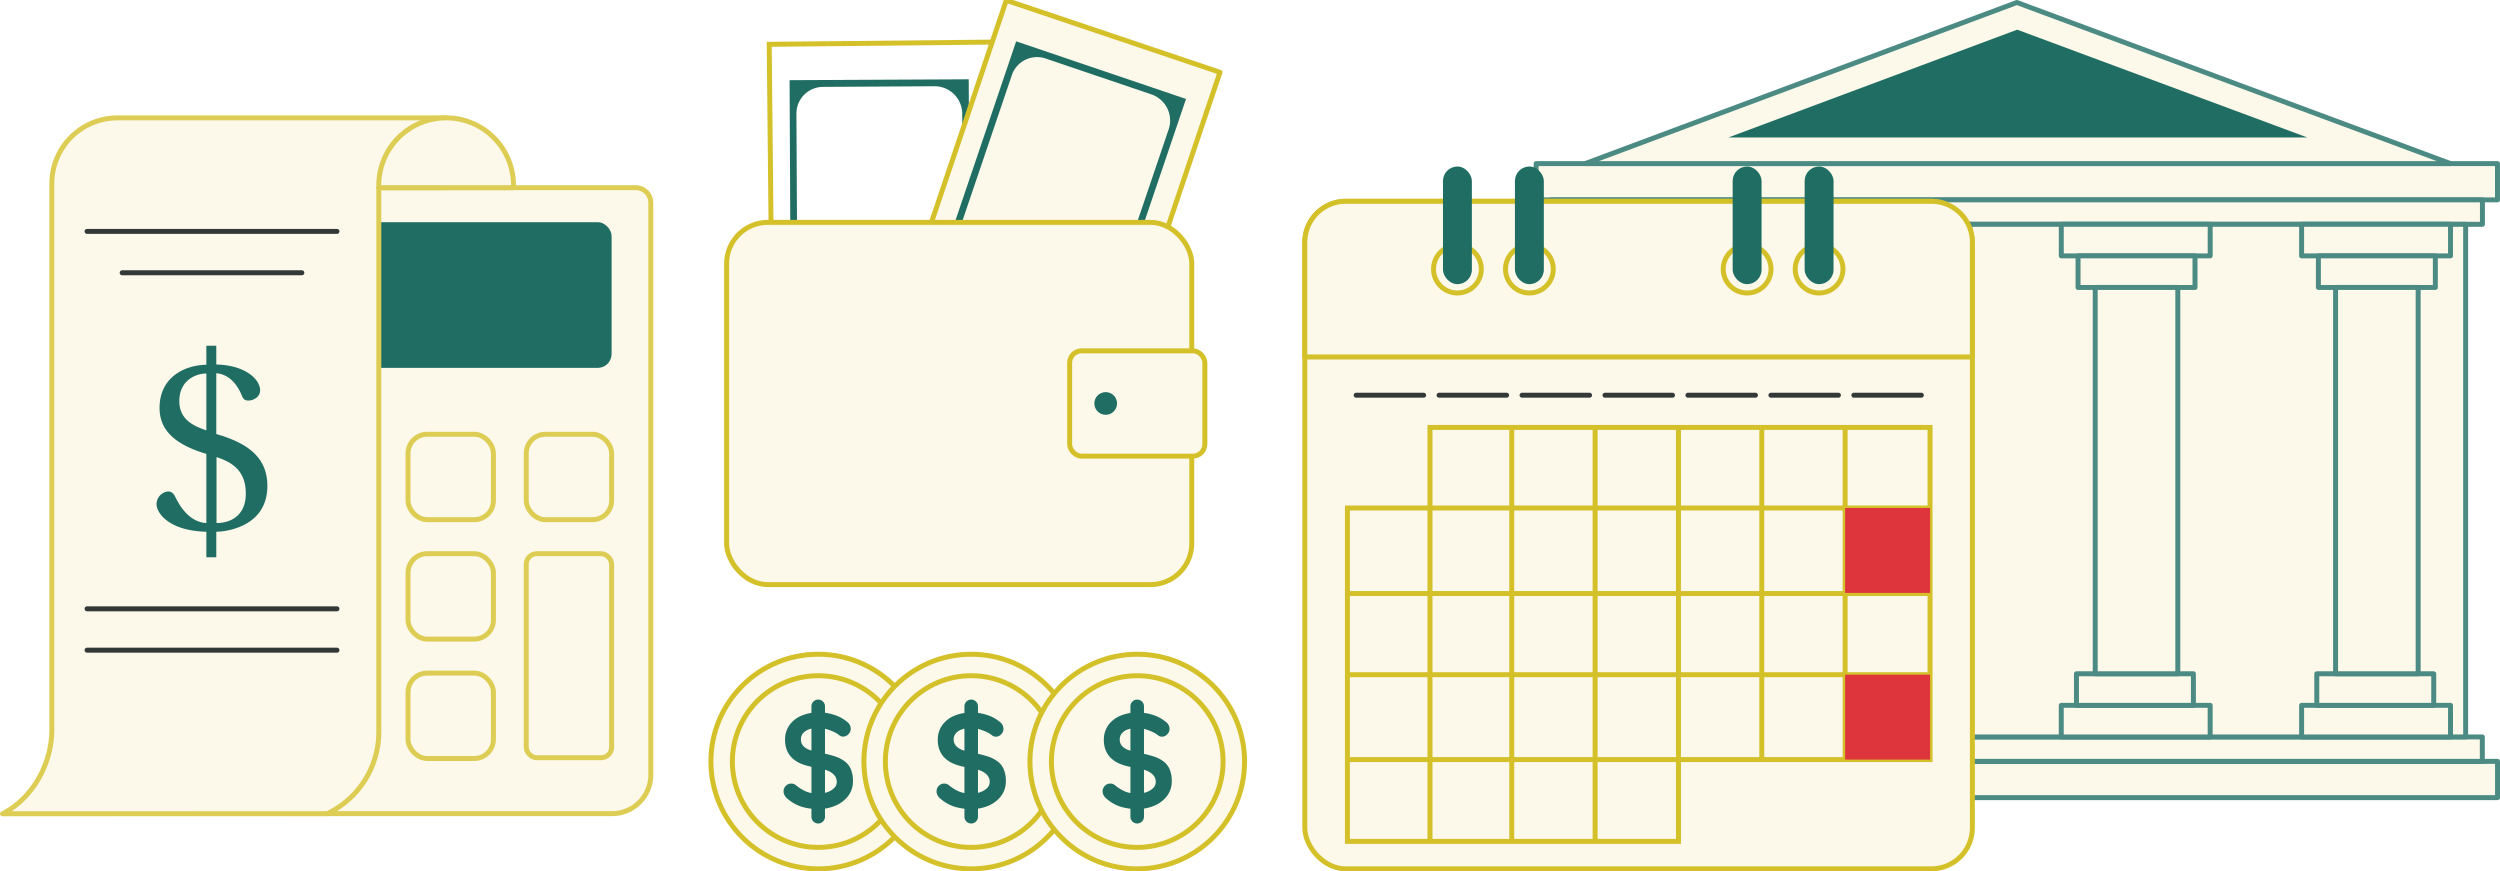 <svg xmlns="http://www.w3.org/2000/svg" viewBox="0 0 1006.86 350.92"><defs><style>.cls-1,.cls-6{fill:none;}.cls-1,.cls-3{stroke:#d4c029;}.cls-1{stroke-miterlimit:10;}.cls-1,.cls-3,.cls-4,.cls-5,.cls-6{stroke-width:2px;}.cls-2{fill:#206e63;}.cls-3,.cls-4,.cls-5{fill:#fcf8ea;}.cls-3,.cls-4,.cls-5,.cls-6{stroke-linecap:round;stroke-linejoin:round;}.cls-4{stroke:#4c8b83;}.cls-5{stroke:#ddcd54;}.cls-6{stroke:#333839;}.cls-7{fill:#de353d;}</style></defs><g id="Layer_2" data-name="Layer 2"><g id="Layer_1-2" data-name="Layer 1"><rect class="cls-1" x="310.25" y="19.16" width="90.6" height="216.04" transform="matrix(1, -0.01, 0.01, 1, -0.64, 1.79)"/><path class="cls-2" d="M318.91,223.11l72.24-.36-1-190.82L318,32.29ZM376.35,34.73a11.12,11.12,0,0,1,11.18,11.06l.83,164.29a10,10,0,0,1-9.91,10l-45.86.23a11,11,0,0,1-11-10.91l-.83-163.68A10.73,10.73,0,0,1,331.41,35Z"/><path class="cls-1" d="M332.06,127.29a22.49,22.49,0,1,0,22.37-22.6A22.49,22.49,0,0,0,332.06,127.29Z"/><rect class="cls-3" x="305.85" y="73.3" width="216.04" height="90.6" transform="matrix(0.32, -0.95, 0.95, 0.32, 168.63, 472.46)"/><path class="cls-2" d="M348,197.36l68.42,23.2L477.66,39.85l-68.41-23.2ZM463.67,38a11.12,11.12,0,0,1,7,14.11L417.87,207.68a10,10,0,0,1-12.63,6.23L361.8,199.18a11,11,0,0,1-6.86-13.91l52.57-155a10.73,10.73,0,0,1,13.6-6.71Z"/><path class="cls-1" d="M391.62,111.06A22.49,22.49,0,1,0,420.14,97,22.49,22.49,0,0,0,391.62,111.06Z"/><rect class="cls-3" x="292.64" y="89.56" width="187.34" height="145.88" rx="16.59"/><rect class="cls-3" x="430.79" y="141.29" width="54.46" height="42.41" rx="4.82"/><circle class="cls-2" cx="445.31" cy="162.49" r="4.57"/><rect class="cls-4" x="618.67" y="65.89" width="387.18" height="14.6"/><rect class="cls-4" x="624.79" y="80.49" width="375" height="9.84"/><rect class="cls-4" x="618.67" y="306.63" width="387.18" height="14.6" transform="translate(1624.53 627.87) rotate(180)"/><rect class="cls-4" x="624.74" y="296.8" width="375" height="9.84" transform="translate(1624.48 603.43) rotate(180)"/><rect class="cls-4" x="631.19" y="90.33" width="361.84" height="206.47"/><rect class="cls-4" x="636.57" y="90.33" width="59.97" height="12.72"/><rect class="cls-4" x="643.33" y="103.05" width="47.1" height="12.72"/><rect class="cls-4" x="636.57" y="284.08" width="59.97" height="12.72" transform="translate(1333.12 580.87) rotate(180)"/><rect class="cls-4" x="642.69" y="271.36" width="47.1" height="12.72" transform="translate(1332.48 555.44) rotate(180)"/><rect class="cls-4" x="650.25" y="115.76" width="33.26" height="155.6"/><rect class="cls-4" x="733.37" y="90.33" width="59.97" height="12.72"/><rect class="cls-4" x="740.13" y="103.05" width="47.1" height="12.72"/><rect class="cls-4" x="733.37" y="284.08" width="59.97" height="12.72" transform="translate(1526.71 580.87) rotate(180)"/><rect class="cls-4" x="739.49" y="271.36" width="47.1" height="12.72" transform="translate(1526.07 555.44) rotate(180)"/><rect class="cls-4" x="747.04" y="115.76" width="33.26" height="155.6"/><rect class="cls-4" x="830.17" y="90.33" width="59.97" height="12.72"/><rect class="cls-4" x="836.92" y="103.05" width="47.1" height="12.72"/><rect class="cls-4" x="830.17" y="284.08" width="59.97" height="12.72" transform="translate(1720.3 580.87) rotate(180)"/><rect class="cls-4" x="836.28" y="271.36" width="47.1" height="12.72" transform="translate(1719.66 555.44) rotate(180)"/><rect class="cls-4" x="843.84" y="115.76" width="33.26" height="155.6"/><rect class="cls-4" x="926.96" y="90.33" width="59.97" height="12.72"/><rect class="cls-4" x="933.72" y="103.05" width="47.1" height="12.72"/><rect class="cls-4" x="926.96" y="284.08" width="59.97" height="12.72" transform="translate(1913.89 580.87) rotate(180)"/><rect class="cls-4" x="933.08" y="271.36" width="47.1" height="12.72" transform="translate(1913.25 555.44) rotate(180)"/><rect class="cls-4" x="940.64" y="115.76" width="33.26" height="155.6"/><polygon class="cls-4" points="638.41 65.89 812.29 1 986.93 65.89 638.41 65.89"/><polygon class="cls-2" points="696.13 55.35 812.41 11.95 929.21 55.35 696.13 55.35"/><path class="cls-5" d="M107,75.58H256a6.1,6.1,0,0,1,6.1,6.1V312.09a15.6,15.6,0,0,1-15.6,15.6h-130a15.6,15.6,0,0,1-15.6-15.6V81.67a6.1,6.1,0,0,1,6.1-6.1Z"/><rect class="cls-2" x="116.71" y="89.49" width="129.61" height="58.67" rx="5.59"/><rect class="cls-5" x="211.94" y="174.9" width="34.39" height="34.39" rx="7.7"/><rect class="cls-5" x="164.33" y="174.9" width="34.39" height="34.39" rx="7.7"/><rect class="cls-5" x="116.71" y="174.9" width="34.39" height="34.39" rx="7.7"/><rect class="cls-5" x="164.33" y="223" width="34.39" height="34.39" rx="7.7"/><rect class="cls-5" x="116.71" y="223" width="34.39" height="34.39" rx="7.7"/><rect class="cls-5" x="164.33" y="271.09" width="34.39" height="34.39" rx="7.7"/><rect class="cls-5" x="116.71" y="271.09" width="34.39" height="34.39" rx="7.7"/><rect class="cls-5" x="211.94" y="223" width="34.39" height="82.17" rx="4.26"/><path class="cls-5" d="M131.79,327.7a36.45,36.45,0,0,0,20.77-32.9V75.58h27.12V47.47H47.35A26.49,26.49,0,0,0,20.87,74v219.9c0,13.7-7.68,27.62-19.87,33.85Z"/><path class="cls-5" d="M179.68,47.47h0A27.13,27.13,0,0,1,206.81,74.6v1a0,0,0,0,1,0,0H152.56a0,0,0,0,1,0,0v-1A27.13,27.13,0,0,1,179.68,47.47Z"/><line class="cls-6" x1="35.06" y1="93.2" x2="135.71" y2="93.2"/><line class="cls-6" x1="49.2" y1="109.86" x2="121.57" y2="109.86"/><line class="cls-6" x1="35.06" y1="245.2" x2="135.71" y2="245.2"/><line class="cls-6" x1="35.06" y1="261.85" x2="135.71" y2="261.85"/><path class="cls-2" d="M67.68,197.93c1.42,0,2.22.8,2.93,2.22,4.13,8.57,9.28,10.38,12.5,10.48V182.8c-14-4.14-18.85-10.49-18.85-18.55,0-11.8,9.37-17.15,18.85-17.35v-7.66h4v7.56c12,.3,17.65,6.15,17.65,10.39,0,2.92-3,4.13-4.64,4.13-1.42,0-2.12-.5-2.73-2-2.42-5.95-6.25-8.68-10.28-9v24.5c13.51,3.83,20.57,10,20.57,20.88,0,16.44-16.64,18.45-20.57,18.45v10.29h-4V214.16c-15.43-.4-20.06-7.76-20.06-11.09A5.17,5.17,0,0,1,67.68,197.93Zm15.43-24.61V150.43c-4.33,0-10.89,2.82-10.89,11.09C72.22,169,78,171.61,83.11,173.32ZM99,198.83c0-9-5.15-12.6-11.8-14.72v26.52C92.09,210.73,99,208.21,99,198.83Z"/><circle class="cls-3" cx="329.53" cy="306.71" r="43.22"/><circle class="cls-3" cx="329.53" cy="306.71" r="34.57"/><path class="cls-2" d="M329.61,325.84a23,23,0,0,1-6.8-.94,16.24,16.24,0,0,1-5.78-3.33,4.08,4.08,0,0,1-1.08-1.35,3.34,3.34,0,0,1-.38-1.51,3.11,3.11,0,0,1,.89-2.19,3,3,0,0,1,2.24-.94,2.82,2.82,0,0,1,1.84.65,17.57,17.57,0,0,0,4.08,2.54,12.83,12.83,0,0,0,5,.86,10.6,10.6,0,0,0,3.68-.62,7.27,7.27,0,0,0,2.7-1.68,3.35,3.35,0,0,0,1-2.4,4.06,4.06,0,0,0-1-2.75,7.35,7.35,0,0,0-3-1.92A23,23,0,0,0,328,309a22.56,22.56,0,0,1-5.13-1.32,11.88,11.88,0,0,1-3.7-2.27,9.07,9.07,0,0,1-2.24-3.24,11.12,11.12,0,0,1-.75-4.18,9.91,9.91,0,0,1,1.81-6,11.23,11.23,0,0,1,4.88-3.78,17.44,17.44,0,0,1,6.81-1.3,19.33,19.33,0,0,1,6.51,1.06,15.05,15.05,0,0,1,4.88,2.67,3.59,3.59,0,0,1,1.57,2.86,3.09,3.09,0,0,1-.92,2.16,2.86,2.86,0,0,1-2.16,1,2.41,2.41,0,0,1-1.46-.48,9.78,9.78,0,0,0-2.32-1.43,21.24,21.24,0,0,0-3.08-1.14,11.38,11.38,0,0,0-3-.46,11.18,11.18,0,0,0-3.92.6,5.42,5.42,0,0,0-2.4,1.62,3.73,3.73,0,0,0-.81,2.38,3.84,3.84,0,0,0,.94,2.67,6.39,6.39,0,0,0,2.73,1.67,30.05,30.05,0,0,0,4.27,1.11,44.06,44.06,0,0,1,5.7,1.4,13.51,13.51,0,0,1,4.07,2.08,7.9,7.9,0,0,1,2.43,3.19,11.84,11.84,0,0,1,.81,4.67,9.63,9.63,0,0,1-1.94,6.05,12.52,12.52,0,0,1-5.1,3.89A17.25,17.25,0,0,1,329.61,325.84Z"/><path class="cls-2" d="M329.53,331.66a2.73,2.73,0,0,1-2.73-2.73V284.48a2.73,2.73,0,1,1,5.46,0v44.45A2.73,2.73,0,0,1,329.53,331.66Z"/><circle class="cls-3" cx="391.15" cy="306.71" r="43.22"/><circle class="cls-3" cx="391.15" cy="306.71" r="34.57"/><path class="cls-2" d="M391.23,325.84a23.16,23.16,0,0,1-6.81-.94,16.33,16.33,0,0,1-5.78-3.33,4.35,4.35,0,0,1-1.08-1.35,3.33,3.33,0,0,1-.37-1.51,3.07,3.07,0,0,1,.89-2.19,2.94,2.94,0,0,1,2.24-.94,2.81,2.81,0,0,1,1.83.65,17.57,17.57,0,0,0,4.08,2.54,12.88,12.88,0,0,0,5,.86,10.59,10.59,0,0,0,3.67-.62,7.11,7.11,0,0,0,2.7-1.68,3.32,3.32,0,0,0,1-2.4,4.1,4.1,0,0,0-1-2.75,7.35,7.35,0,0,0-3-1.92,23.24,23.24,0,0,0-5.08-1.22,22.29,22.29,0,0,1-5.13-1.32,11.77,11.77,0,0,1-3.7-2.27,9,9,0,0,1-2.24-3.24,10.92,10.92,0,0,1-.76-4.18,9.91,9.91,0,0,1,1.81-6,11.26,11.26,0,0,1,4.89-3.78,17.42,17.42,0,0,1,6.8-1.3,19.33,19.33,0,0,1,6.51,1.06,15.11,15.11,0,0,1,4.89,2.67,3.61,3.61,0,0,1,1.56,2.86,3.08,3.08,0,0,1-.91,2.16,2.89,2.89,0,0,1-2.16,1,2.39,2.39,0,0,1-1.46-.48,10,10,0,0,0-2.32-1.43,21.69,21.69,0,0,0-3.08-1.14,11.39,11.39,0,0,0-3-.46,11.12,11.12,0,0,0-3.91.6,5.39,5.39,0,0,0-2.41,1.62,3.73,3.73,0,0,0-.81,2.38,3.84,3.84,0,0,0,1,2.67,6.39,6.39,0,0,0,2.73,1.67,29.89,29.89,0,0,0,4.26,1.11,44.06,44.06,0,0,1,5.7,1.4,13.45,13.45,0,0,1,4.08,2.08,7.9,7.9,0,0,1,2.43,3.19,12,12,0,0,1,.81,4.67,9.64,9.64,0,0,1-1.95,6.05,12.39,12.39,0,0,1-5.1,3.89A17.2,17.2,0,0,1,391.23,325.84Z"/><path class="cls-2" d="M391.15,331.66a2.73,2.73,0,0,1-2.73-2.73V284.48a2.73,2.73,0,0,1,5.46,0v44.45A2.73,2.73,0,0,1,391.15,331.66Z"/><circle class="cls-3" cx="458.02" cy="306.71" r="43.22"/><circle class="cls-3" cx="458.02" cy="306.71" r="34.57"/><path class="cls-2" d="M458.1,325.84a23,23,0,0,1-6.8-.94,16.16,16.16,0,0,1-5.78-3.33,4.08,4.08,0,0,1-1.08-1.35,3.22,3.22,0,0,1-.38-1.51,3.11,3.11,0,0,1,.89-2.19,2.94,2.94,0,0,1,2.24-.94,2.82,2.82,0,0,1,1.84.65,17.57,17.57,0,0,0,4.08,2.54,12.83,12.83,0,0,0,5,.86,10.55,10.55,0,0,0,3.67-.62,7.11,7.11,0,0,0,2.7-1.68,3.32,3.32,0,0,0,1-2.4,4.06,4.06,0,0,0-1-2.75,7.35,7.35,0,0,0-3-1.92,23.1,23.1,0,0,0-5.08-1.22,22.56,22.56,0,0,1-5.13-1.32,11.77,11.77,0,0,1-3.7-2.27,9,9,0,0,1-2.24-3.24,10.92,10.92,0,0,1-.76-4.18,10,10,0,0,1,1.81-6,11.31,11.31,0,0,1,4.89-3.78,17.44,17.44,0,0,1,6.81-1.3,19.23,19.23,0,0,1,6.5,1.06,15.11,15.11,0,0,1,4.89,2.67,3.59,3.59,0,0,1,1.57,2.86,3.09,3.09,0,0,1-.92,2.16,2.86,2.86,0,0,1-2.16,1,2.39,2.39,0,0,1-1.46-.48,10,10,0,0,0-2.32-1.43,21.24,21.24,0,0,0-3.08-1.14,11.38,11.38,0,0,0-3-.46,11.18,11.18,0,0,0-3.92.6,5.42,5.42,0,0,0-2.4,1.62,3.73,3.73,0,0,0-.81,2.38,3.84,3.84,0,0,0,.94,2.67,6.39,6.39,0,0,0,2.73,1.67,30.05,30.05,0,0,0,4.27,1.11,43.88,43.88,0,0,1,5.69,1.4,13.45,13.45,0,0,1,4.08,2.08,7.9,7.9,0,0,1,2.43,3.19,12,12,0,0,1,.81,4.67A9.69,9.69,0,0,1,470,320.6a12.49,12.49,0,0,1-5.11,3.89A17.17,17.17,0,0,1,458.1,325.84Z"/><path class="cls-2" d="M458,331.66a2.73,2.73,0,0,1-2.73-2.73V284.48a2.73,2.73,0,1,1,5.46,0v44.45A2.73,2.73,0,0,1,458,331.66Z"/><rect class="cls-3" x="525.51" y="81.07" width="268.85" height="268.85" rx="16.5"/><polygon class="cls-1" points="542.67 204.6 575.92 204.6 575.92 172.15 777.32 172.15 777.32 305.92 675.99 305.92 675.99 338.86 542.67 338.86 542.67 204.6"/><line class="cls-1" x1="575.92" y1="204.6" x2="575.92" y2="338.85"/><line class="cls-1" x1="608.85" y1="172.15" x2="608.85" y2="338.85"/><line class="cls-1" x1="642.42" y1="172.15" x2="642.42" y2="338.85"/><line class="cls-1" x1="675.99" y1="172.15" x2="675.99" y2="338.85"/><line class="cls-1" x1="709.55" y1="172.15" x2="709.55" y2="305.92"/><line class="cls-1" x1="743.12" y1="172.15" x2="743.12" y2="305.92"/><line class="cls-1" x1="575.92" y1="204.6" x2="777.32" y2="204.6"/><line class="cls-1" x1="542.67" y1="239.04" x2="777.32" y2="239.04"/><line class="cls-1" x1="542.67" y1="271.73" x2="777.32" y2="271.73"/><line class="cls-1" x1="542.67" y1="305.92" x2="675.99" y2="305.92"/><path class="cls-3" d="M542,81.07H777.86a16.5,16.5,0,0,1,16.5,16.5v46.2a0,0,0,0,1,0,0H525.51a0,0,0,0,1,0,0V97.57A16.5,16.5,0,0,1,542,81.07Z"/><circle class="cls-1" cx="586.96" cy="108.38" r="9.62"/><circle class="cls-1" cx="615.95" cy="108.38" r="9.62"/><circle class="cls-1" cx="703.64" cy="108.38" r="9.62"/><circle class="cls-1" cx="732.63" cy="108.38" r="9.62"/><rect class="cls-7" x="743.12" y="271.73" width="34.2" height="34.19"/><rect class="cls-7" x="743.12" y="204.6" width="34.2" height="34.19"/><rect class="cls-2" x="581.15" y="67.06" width="11.64" height="47.38" rx="5.82"/><rect class="cls-2" x="610.13" y="67.06" width="11.64" height="47.38" rx="5.82"/><rect class="cls-2" x="697.82" y="67.06" width="11.64" height="47.38" rx="5.82"/><rect class="cls-2" x="726.81" y="67.06" width="11.64" height="47.38" rx="5.82"/><line class="cls-6" x1="773.81" y1="159.17" x2="746.63" y2="159.17"/><line class="cls-6" x1="740.41" y1="159.17" x2="713.22" y2="159.17"/><line class="cls-6" x1="707" y1="159.17" x2="679.81" y2="159.17"/><line class="cls-6" x1="673.59" y1="159.17" x2="646.4" y2="159.17"/><line class="cls-6" x1="640.18" y1="159.17" x2="612.99" y2="159.17"/><line class="cls-6" x1="606.77" y1="159.17" x2="579.58" y2="159.17"/><line class="cls-6" x1="573.36" y1="159.17" x2="546.18" y2="159.17"/></g></g></svg>